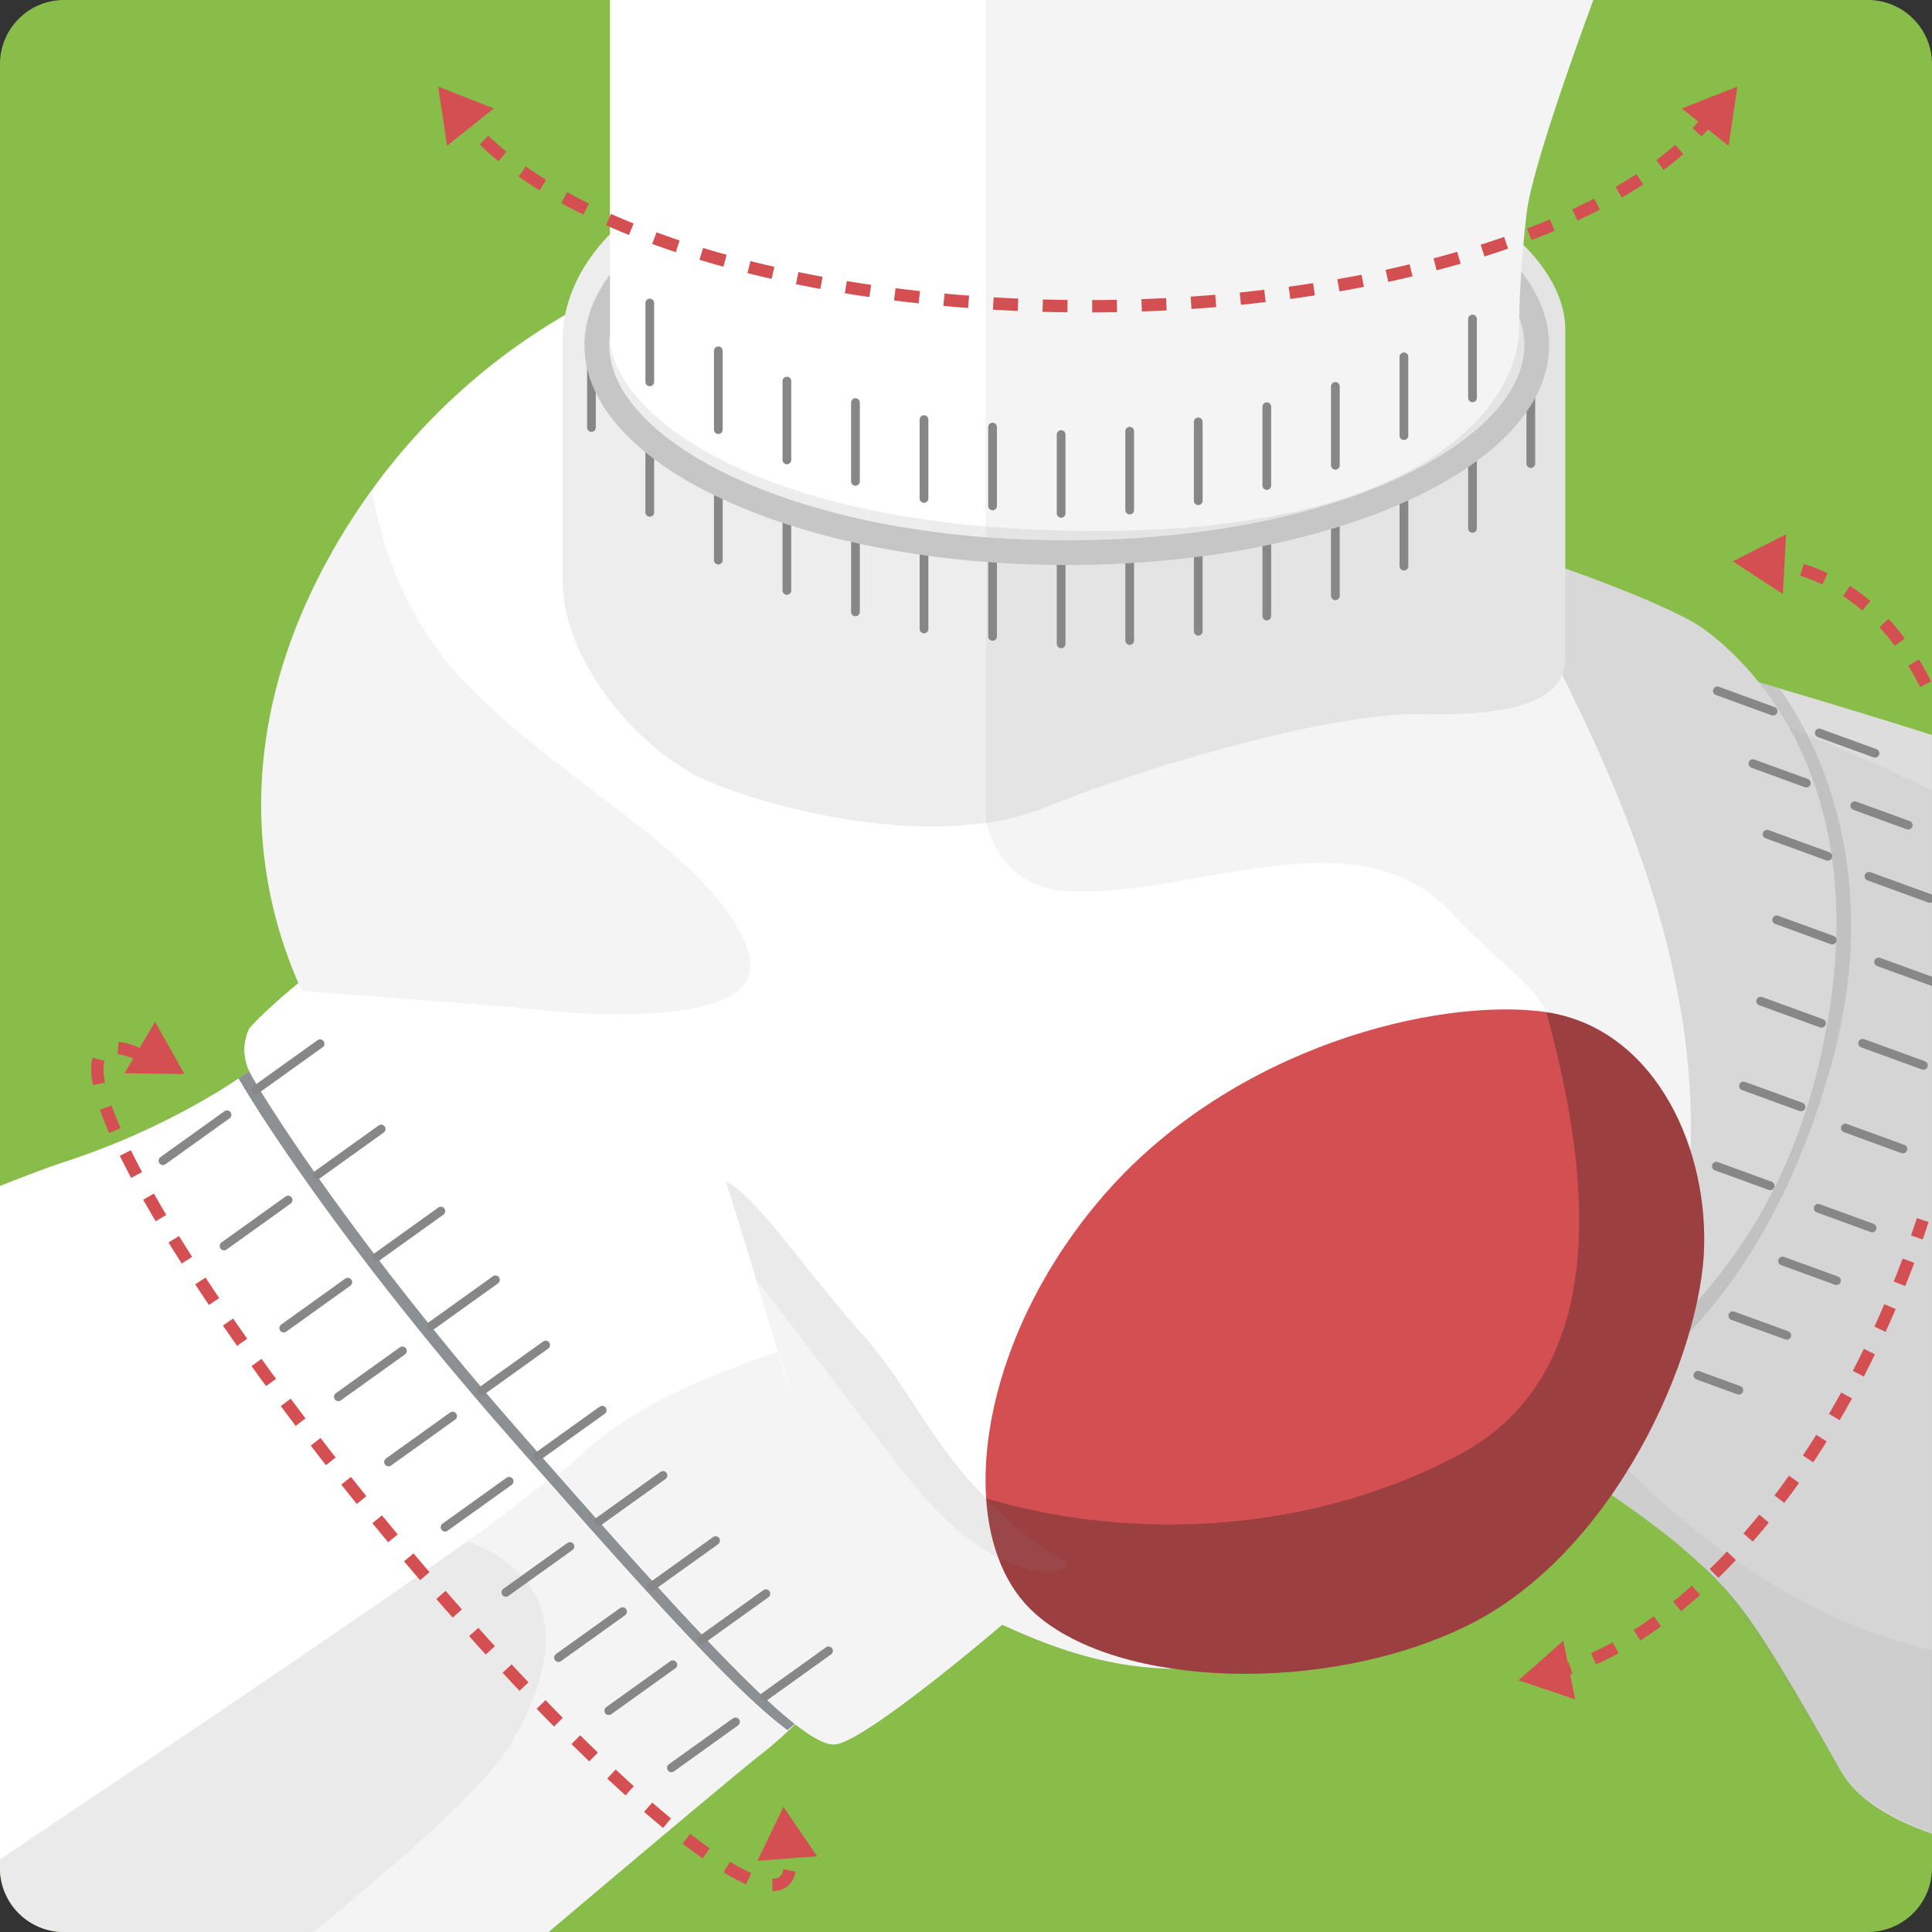 <svg xmlns="http://www.w3.org/2000/svg" viewBox="0 0 221.4 221.4"><rect x="0" y="0" width="221.4" height="221.4" fill="#333333" stroke="none"/><defs><style>.cls-1{isolation:isolate;}.cls-2{fill:#88bd4a;}.cls-3{fill:#d34f51;}.cls-13,.cls-4{fill:none;}.cls-4{stroke:#d34f51;stroke-miterlimit:10;stroke-width:1.417px;stroke-dasharray:2.835 2.835;}.cls-5{fill:#ddd;}.cls-6{fill:#c6c6c6;}.cls-12,.cls-7{fill:#8c9093;}.cls-7{opacity:0.1;}.cls-11,.cls-7{mix-blend-mode:multiply;}.cls-8{fill:#d8d8d8;}.cls-9{fill:#fff;}.cls-10{fill:#ededed;}.cls-11{fill:#1d1d1b;opacity:0.3;}.cls-13{stroke:#878787;stroke-linecap:round;stroke-linejoin:round;}</style></defs><title>Skizze_wka_pitch_front</title><g class="cls-1"><g id="Lupen"><path class="cls-2" d="M221.4,7.34v206.72a7.347,7.347,0,0,1-7.35,7.34H7.34A7.339,7.339,0,0,1,0,214.06V7.34A7.339,7.339,0,0,1,7.34,0H214.05A7.347,7.347,0,0,1,221.4,7.34Z"/><polygon class="cls-3" points="199.101 9.926 198.08 16.703 192.721 12.43 199.101 9.926"/><polygon class="cls-3" points="50.212 9.926 51.234 16.703 56.592 12.43 50.212 9.926"/><polygon class="cls-3" points="89.779 207.061 93.64 212.724 86.806 213.236 89.779 207.061"/><polygon class="cls-3" points="174.011 192.557 179.148 188.02 180.508 194.738 174.011 192.557"/><polygon class="cls-3" points="198.569 64.326 204.683 61.229 204.308 68.072 198.569 64.326"/><polygon class="cls-3" points="21.127 123.073 14.273 122.989 17.773 117.096 21.127 123.073"/><path class="cls-4" d="M220.666,78.41c-3.262-6.46-7.926-11.056-13.85-13.009A20.1,20.1,0,0,0,203.199,64.57"/><path class="cls-5" d="M221.396,84.23V210.14c-4.95-1.72-8.68-4.07-10.48-7.25-10.47-18.5-11.93-20.12-18.33-25.66-3.85-3.33-12.41-9.06-18.61-13.1-.97-.63-1.88-1.22-2.71-1.75-2.67-1.72-4.47-2.84-4.47-2.84l23.23-84.63S204.776,78.95,221.396,84.23Z"/><path class="cls-6" d="M193.598,152.672c5.093-5.336,11.995-15.006,16.358-31.01,6.235-22.876-2.567-37.965-6.047-42.775l-2.345-.689a68.521,68.521,0,0,1,5.836,12.273c2.342,6.527,3.515,16.892-.179,30.444-3.366,12.348-8.336,20.684-12.294,25.813Z"/><path class="cls-7" d="M221.396,90.54v119.6c-4.95-1.72-8.68-4.07-10.48-7.25-10.47-18.5-11.93-20.12-18.33-25.66-3.85-3.33-12.41-9.06-18.61-13.1-.97-.63-1.88-1.22-2.71-1.75l20.25-83.21C197.006,79.86,209.156,84.71,221.396,90.54Z"/><path class="cls-7" d="M221.396,189.08V209.98c-4.81-1.71-8.52-4.01-10.48-7.09-11.79-18.5-11.93-20.12-18.33-25.66-3.85-3.33-12.41-9.06-18.61-13.1l5.771-2.59c4.31,4.05,18.17,21.32,39.7,27.07C220.056,188.77,220.706,188.93,221.396,189.08Z"/><path class="cls-8" d="M179.37,65.143s12.222,4.263,15.916,6.963,21.317,16.911,12.932,50.734-37.801,42.491-37.801,42.491l-21.381-57.202Z"/><path class="cls-9" d="M193.725,131.88v.01c-.1,3.49-.39,6.31-.5,8.57,0,0-1.42,3.35-3.91,8.31-6.47,12.81-20.15,36.31-35.16,39.79-7.93,1.84-14.05,2.78-19.62,2.68-.4-.01-.8-.02-1.19-.04-8.55-.39-16-3.35-27.09-9.39A77.118,77.118,0,0,1,96.396,174.98c-21.99-17.36-58.28-55.64-61.78-61.43-.09-.15-.15-.28-.2-.38-2.13-4.9-10.02-23.24,2.13-47.11a73.415,73.415,0,0,1,6.03-9.86,72.014,72.014,0,0,1,22.2-20.12c1.15-.67,2.31-1.3,3.47-1.88.55-.29,1.1-.55,1.65-.8A54.685,54.685,0,0,1,87.285,28.33a125.181,125.181,0,0,1,25.65-.38A116.966,116.966,0,0,1,128.265,30.49c2.83.65,5.78,1.41,8.9,2.32,9.93,2.88,16.9,6.77,23.39,14.07A63.376,63.376,0,0,1,164.666,52.04c.61.84,1.21,1.72,1.82,2.62a205.806,205.806,0,0,1,12.53,22.67c.63,1.27,1.27,2.59,1.91,3.93C192.776,105.79,194.036,121.71,193.725,131.88Z"/><path class="cls-7" d="M121.917,102.087c14.393,1.066,33.186-9.217,44.236,2.345s11.042,6.907,13.626,22.851c1.185,7.367,5.38,15.194,9.533,21.487,2.498-4.954,3.914-8.313,3.914-8.313.426-8.825,3.624-26.219-12.295-59.192-7.938-16.448-13.916-27.115-20.379-34.388H150.379L113.007,76.507S107.533,101.021,121.917,102.087Z"/><path class="cls-10" d="M64.473,38.99V66.488c0,9.592,9.166,19.824,16.627,23.022,6.19,2.652,20.148,6.48,31.907,4.783a29.642,29.642,0,0,0,6.89-1.799c12.577-5.116,33.254-10.871,42.846-10.658s16.627-1.066,16.627-6.395V37.711c0-6.327-6.898-15.084-25.256-20.183-8.245-2.302-18.801-3.854-32.086-4.118C79.182,12.557,64.473,27.053,64.473,38.99Z"/><path class="cls-7" d="M113.007,38.137V94.294a29.642,29.642,0,0,0,6.89-1.799c12.577-5.116,33.254-10.871,42.846-10.658s16.627-1.066,16.627-6.395V37.711c0-6.327-6.898-15.084-25.256-20.183Z"/><path class="cls-7" d="M81.373,137.778v.009c.486,3.743,5.594,10.394,8.246,18.494,2.055,6.293,3.683,12.944,6.778,18.699a75.797,75.797,0,0,0,9.857,6.83c11.093,6.045,18.545,8.996,27.089,9.388a1.16,1.16,0,0,0-.06-.154c-1.996-5.005-8.066-10.889-8.066-10.889a20.046,20.046,0,0,1-2.789-1.125c-3.897-1.918-6.957-4.886-9.422-7.324-6.293-6.224-9.03-13.08-14.214-18.835-7.674-8.527-14.922-20.038-17.053-17.053A2.69,2.69,0,0,0,81.373,137.778Z"/><path class="cls-3" d="M113.007,171.707c.375,5.534,2.234,10.198,5.611,13.199,9.695,8.629,33.501,9.268,49.523,1.381,16.951-8.339,26.859-31.122,27.149-43.486.281-12.261-6.216-25.043-18.085-26.808-.094-.026-.196-.034-.29-.051-12.04-1.603-35.386,3.837-50.307,20.89C116.878,147.961,112.316,161.347,113.007,171.707Z"/><path class="cls-11" d="M113.007,171.707c.375,5.534,2.234,10.198,5.611,13.199,9.695,8.629,33.501,9.268,49.523,1.381,16.951-8.339,26.859-31.122,27.149-43.486.281-12.261-6.216-25.043-18.085-26.808,4.229,15.536,8.851,40.86-10.198,50.827C148.282,176.619,127.553,176.073,113.007,171.707Z"/><path class="cls-7" d="M81.373,137.778v.009a31.807,31.807,0,0,0,5.261,8.842c3.351,4.076,14.435,19.142,18.699,24.258s9.951,9.209,14.922,9.234a2.346,2.346,0,0,0,2.174-1.091c-3.897-1.918-6.957-4.886-9.422-7.324-6.293-6.224-9.03-13.08-14.214-18.835-7.674-8.527-14.922-20.038-17.053-17.053A2.69,2.69,0,0,0,81.373,137.778Z"/><path class="cls-9" d="M93.956,194.73s-.3.31-.79.83c-.06.07-.13.13-.2.2-1.02,1.06-2.71,2.73-4.42,4.19-.42.36-.85.7-1.26,1.03-3.13,2.41-24.415,20.42-24.415,20.42H7.336a7.338,7.338,0,0,1-7.34-7.34V135.91c2.92-1.16,5.4-2.1,7.28-2.72a85.016,85.016,0,0,0,18.13-8.35c.71-.44,1.36-.87,1.95-1.26a42.392,42.392,0,0,0,4.08-3.03l37.75,44.79Z"/><path class="cls-7" d="M93.956,194.73s-.3.31-.79.83c-.06.07-.13.13-.2.2-1.02,1.06-2.71,2.73-4.42,4.19-.42.36-.85.7-1.26,1.03-3.13,2.41-24.415,20.42-24.415,20.42H7.336a7.338,7.338,0,0,1-7.34-7.34v-.99c20.93-14.01,42.98-28.89,53.53-36.43h.01c2.33-1.67,4.11-2.97,5.18-3.83.74-.6,1.46-1.16,2.14-1.69.68-.52,1.32-1.01,1.93-1.46a75.563,75.563,0,0,1,6.4-4.32Z"/><path class="cls-12" d="M27.356,123.581c2.2,3.854,12.407,19.85,30.628,40.621,1.5,1.714,2.967,3.377,4.383,4.988.068.077.128.145.196.222.077.085.145.162.222.247,12.807,14.529,22.126,24.685,27.464,28.59.955-.81,1.893-1.688,2.72-2.49.068-.068.137-.128.196-.196.495-.52.793-.836.793-.836L69.189,165.345l-37.756-44.799A40.284,40.284,0,0,1,27.356,123.581Z"/><path class="cls-12" d="M27.356,123.581c2.2,3.854,12.407,19.85,30.628,40.621,1.5,1.714,2.967,3.377,4.383,4.988.068.077.128.145.196.222.077.085.145.162.222.247,12.807,14.529,22.126,24.685,27.464,28.59.955-.81,1.893-1.688,2.72-2.49.068-.068.137-.128.196-.196.495-.52.793-.836.793-.836L69.189,165.345l-37.756-44.799A40.284,40.284,0,0,1,27.356,123.581Z"/><path class="cls-7" d="M58.506,199.89c-2.66,4.5-11.85,12.75-22.56,21.51H7.336a7.338,7.338,0,0,1-7.34-7.34v-.99c20.93-14.01,42.98-28.89,53.53-36.43h.01C62.346,179.84,65.966,187.34,58.506,199.89Z"/><path class="cls-9" d="M28.55,122.711c.853,1.808,11.195,18.759,31.02,41.354,1.5,1.714,2.967,3.377,4.383,4.988,17.301,19.628,28.308,31.412,31.855,30.824,3.837-.639,19.466-14.069,19.466-14.069s-16.482-9.098-21.88-19.33a77.976,77.976,0,0,1-4.263-11.605c-4.843-15.612-10.974-39.41-19.236-45.6-10.897-8.16-20.558-5.321-26.808-2.481-6.258,2.848-14.001,10.275-14.538,11.127A5.687,5.687,0,0,0,28.55,122.711Z"/><path class="cls-9" d="M28.55,122.711c.853,1.808,11.195,18.759,31.02,41.354,1.5,1.714,2.967,3.377,4.383,4.988,17.301,19.628,28.308,31.412,31.855,30.824,3.837-.639,19.466-14.069,19.466-14.069s-16.482-9.098-21.88-19.33a77.976,77.976,0,0,1-4.263-11.605c-4.843-15.612-10.974-39.41-19.236-45.6-10.897-8.16-20.558-5.321-26.808-2.481-6.258,2.848-14.001,10.275-14.538,11.127A5.687,5.687,0,0,0,28.55,122.711Z"/><path class="cls-7" d="M63.953,169.054c17.301,19.628,28.308,31.412,31.855,30.824,3.837-.639,19.466-14.069,19.466-14.069s-16.482-9.098-21.88-19.33a77.976,77.976,0,0,1-4.263-11.605c-6.037,2.174-15.689,5.534-22.152,11.477C66.025,167.229,65.01,168.133,63.953,169.054Z"/><line class="cls-13" x1="168.742" y1="51.516" x2="168.742" y2="60.55"/><line class="cls-13" x1="175.426" y1="44.089" x2="175.426" y2="53.123"/><line class="cls-13" x1="160.885" y1="55.846" x2="160.885" y2="64.88"/><line class="cls-13" x1="153.028" y1="59.237" x2="153.028" y2="68.271"/><line class="cls-13" x1="145.172" y1="61.562" x2="145.172" y2="70.596"/><line class="cls-13" x1="137.315" y1="63.304" x2="137.315" y2="72.337"/><line class="cls-13" x1="129.458" y1="64.369" x2="129.458" y2="73.403"/><line class="cls-13" x1="121.602" y1="64.751" x2="121.602" y2="73.785"/><line class="cls-13" x1="113.745" y1="63.898" x2="113.745" y2="72.932"/><line class="cls-13" x1="105.888" y1="63.04" x2="105.888" y2="72.074"/><line class="cls-13" x1="98.032" y1="61.086" x2="98.032" y2="70.12"/><line class="cls-13" x1="90.175" y1="58.627" x2="90.175" y2="67.661"/><line class="cls-13" x1="82.318" y1="55.155" x2="82.318" y2="64.189"/><line class="cls-13" x1="74.462" y1="49.682" x2="74.462" y2="58.716"/><line class="cls-13" x1="67.777" y1="39.956" x2="67.777" y2="48.99"/><path class="cls-6" d="M122.25,17.211c31.367,0,52.438,11.558,52.438,22.353s-21.071,22.353-52.438,22.353c-31.367,0-52.438-11.558-52.438-22.353s21.071-22.353,52.438-22.353m0-2.835c-30.526,0-55.272,11.277-55.272,25.187s24.746,25.187,55.272,25.187c30.526,0,55.272-11.277,55.272-25.187S152.776,14.376,122.25,14.376Z"/><path class="cls-9" d="M182.59,0c-1.939,5.27-7.08,19.53-7.63,24.36A123.311,123.311,0,0,0,174.07,37.75c0,7-8.46,23.09-48.39,23.09-4.56,0-8.8-.19-12.74-.52-30.61-2.62-43.04-14.51-43.04-21.69V0Z"/><path class="cls-7" d="M182.586,0c-1.94,5.27-7.07,19.53-7.62,24.36a123.991,123.991,0,0,0-.9,13.39c0,7-8.46,23.09-48.39,23.09-4.55,0-8.8-.19-12.74-.52V0Z"/><line class="cls-13" x1="168.742" y1="36.561" x2="168.742" y2="45.595"/><line class="cls-13" x1="160.885" y1="40.89" x2="160.885" y2="49.924"/><line class="cls-13" x1="153.028" y1="44.282" x2="153.028" y2="53.316"/><line class="cls-13" x1="145.172" y1="46.606" x2="145.172" y2="55.64"/><line class="cls-13" x1="137.315" y1="48.348" x2="137.315" y2="57.382"/><line class="cls-13" x1="129.458" y1="49.414" x2="129.458" y2="58.448"/><line class="cls-13" x1="121.602" y1="49.795" x2="121.602" y2="58.829"/><line class="cls-13" x1="113.745" y1="48.943" x2="113.745" y2="57.977"/><line class="cls-13" x1="105.888" y1="48.085" x2="105.888" y2="57.119"/><line class="cls-13" x1="98.032" y1="46.131" x2="98.032" y2="55.165"/><line class="cls-13" x1="90.175" y1="43.671" x2="90.175" y2="52.705"/><line class="cls-13" x1="82.318" y1="40.2" x2="82.318" y2="49.234"/><line class="cls-13" x1="74.462" y1="34.727" x2="74.462" y2="43.761"/><line class="cls-13" x1="29.335" y1="124.869" x2="36.678" y2="119.607"/><line class="cls-13" x1="36.339" y1="134.642" x2="43.682" y2="129.38"/><line class="cls-13" x1="43.18" y1="144.049" x2="50.523" y2="138.787"/><line class="cls-13" x1="49.435" y1="151.926" x2="56.778" y2="146.663"/><line class="cls-13" x1="55.19" y1="159.397" x2="62.533" y2="154.135"/><line class="cls-13" x1="61.666" y1="166.869" x2="69.009" y2="161.606"/><line class="cls-13" x1="68.633" y1="174.34" x2="75.976" y2="169.078"/><line class="cls-13" x1="74.664" y1="181.812" x2="82.007" y2="176.549"/><line class="cls-13" x1="80.425" y1="187.895" x2="87.768" y2="182.632"/><line class="cls-13" x1="87.602" y1="194.445" x2="94.945" y2="189.183"/><line class="cls-13" x1="18.672" y1="133.01" x2="26.015" y2="127.748"/><line class="cls-13" x1="25.676" y1="142.784" x2="33.019" y2="137.521"/><line class="cls-13" x1="32.517" y1="152.19" x2="39.86" y2="146.928"/><line class="cls-13" x1="38.772" y1="160.067" x2="46.115" y2="154.805"/><line class="cls-13" x1="44.526" y1="167.538" x2="51.869" y2="162.276"/><line class="cls-13" x1="51.002" y1="175.01" x2="58.345" y2="169.748"/><line class="cls-13" x1="57.97" y1="182.481" x2="65.313" y2="177.219"/><line class="cls-13" x1="64.001" y1="189.953" x2="71.344" y2="184.69"/><line class="cls-13" x1="69.762" y1="196.036" x2="77.105" y2="190.773"/><line class="cls-13" x1="76.939" y1="202.586" x2="84.282" y2="197.324"/><line class="cls-13" x1="203.189" y1="81.498" x2="196.803" y2="79.173"/><line class="cls-13" x1="206.996" y1="89.737" x2="200.873" y2="87.508"/><line class="cls-13" x1="209.465" y1="98.13" x2="202.5" y2="95.594"/><line class="cls-13" x1="209.969" y1="107.728" x2="203.605" y2="105.412"/><line class="cls-13" x1="208.734" y1="117.262" x2="201.769" y2="114.726"/><line class="cls-13" x1="206.387" y1="126.846" x2="199.791" y2="124.445"/><line class="cls-13" x1="202.857" y1="135.889" x2="196.682" y2="133.641"/><line class="cls-13" x1="214.868" y1="86.322" x2="208.482" y2="83.997"/><line class="cls-13" x1="218.674" y1="94.562" x2="212.552" y2="92.333"/><line class="cls-13" x1="221.144" y1="102.954" x2="214.178" y2="100.419"/><line class="cls-13" x1="221.647" y1="112.553" x2="215.283" y2="110.236"/><line class="cls-13" x1="220.413" y1="122.087" x2="213.448" y2="119.551"/><line class="cls-13" x1="218.066" y1="131.671" x2="211.47" y2="129.269"/><line class="cls-13" x1="214.536" y1="140.714" x2="208.36" y2="138.466"/><line class="cls-13" x1="210.455" y1="146.756" x2="204.279" y2="144.508"/><line class="cls-13" x1="204.755" y1="153.027" x2="198.58" y2="150.779"/><line class="cls-13" x1="199.267" y1="159.313" x2="194.569" y2="157.603"/><path class="cls-7" d="M59.046,115.44l-24.43-1.89c-.09-.15-.15-.28-.2-.38-2.13-4.9-10.02-23.24,2.13-47.11a73.415,73.415,0,0,1,6.03-9.86c1.57,8.27,4.68,15.63,10.71,22,10.76,11.38,28.76,20.05,32.43,30.71C89.386,119.58,59.046,115.44,59.046,115.44Z"/><path class="cls-4" d="M196.3,12.986c-9.515,12.809-38.049,22.11-71.771,22.11-35.708,0-65.599-10.428-73.252-24.408"/><path class="cls-4" d="M177.259,191.934c16.353-3.931,33.916-24.312,43.08-52.117"/><path class="cls-4" d="M16.224,120.954c-2.026-.952-3.517-1.145-4.346-.466-4.158,3.406,9.915,27.46,31.433,53.725s42.332,44.796,46.49,41.389c.694-.568.88-1.712.608-3.345"/></g></g></svg>